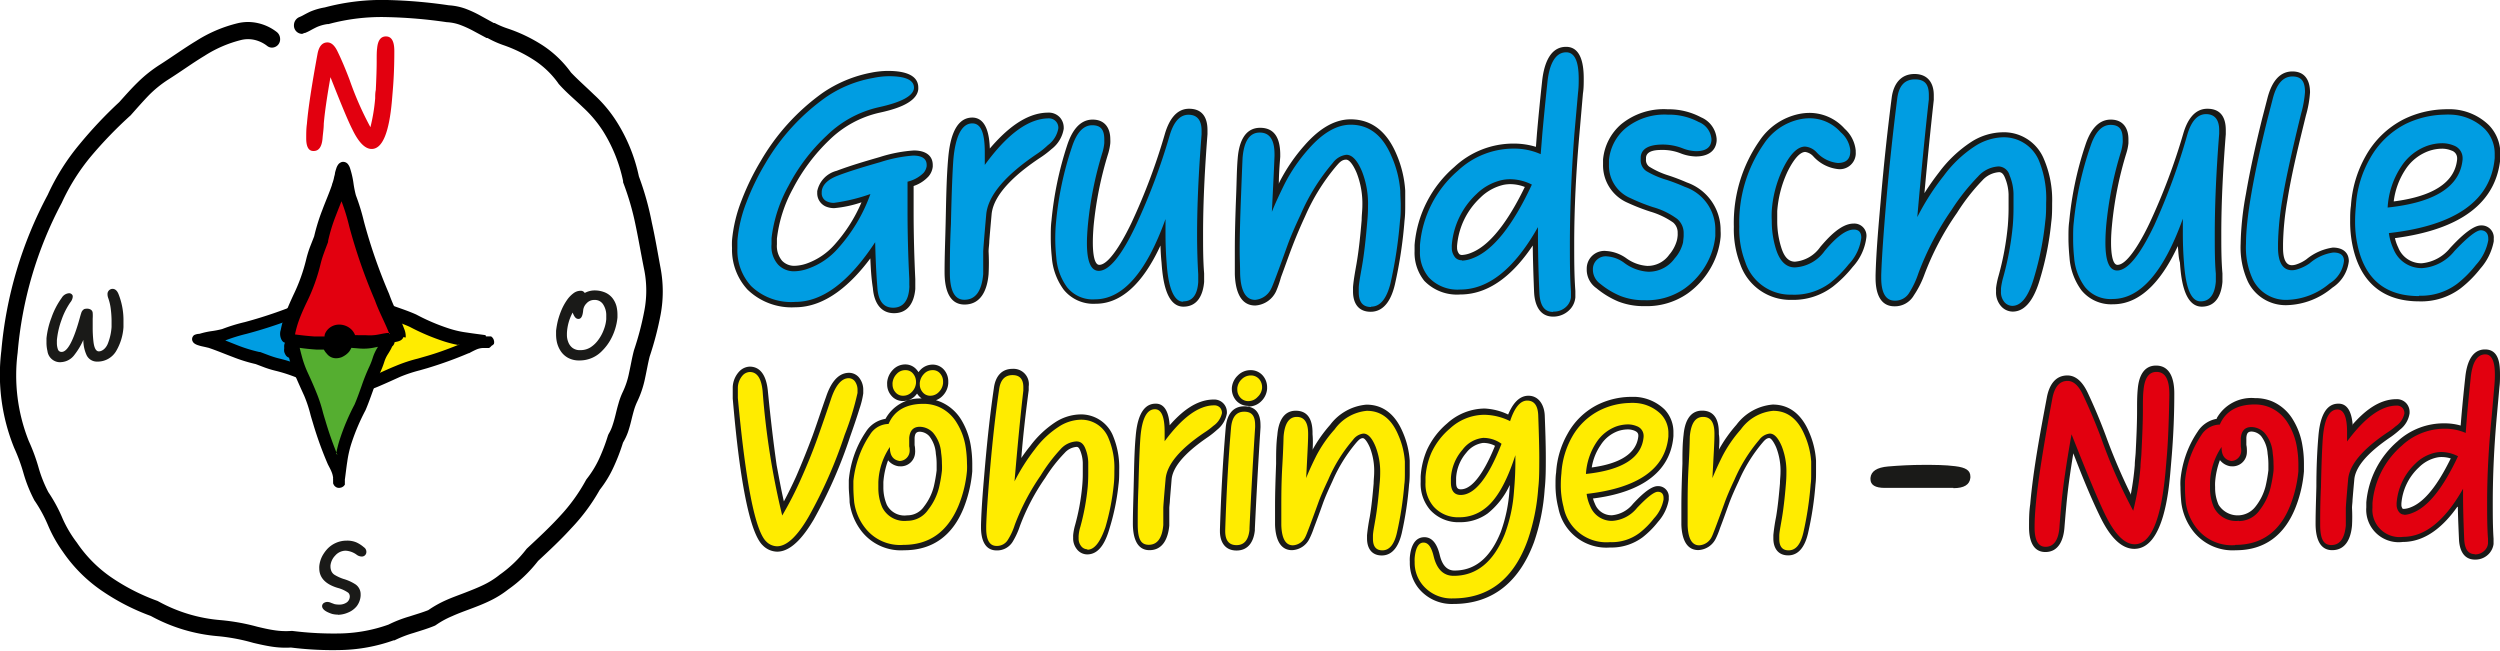 <svg xmlns="http://www.w3.org/2000/svg" viewBox="0 0 283.46 73.8"><defs><style>.cls-1{fill:#ffec00;}.cls-2{fill:#009de2;}.cls-3{fill:#e2000f;}.cls-4{fill:#55ae30;}.cls-5,.cls-6{fill:#1a1a18;}.cls-6{fill-rule:evenodd;}</style></defs><g id="Ebene_2" data-name="Ebene 2"><g id="Ebene_1-2" data-name="Ebene 1"><path d="M55.05,38c-.7-.1-1.39-.18-2.08-.29a11.2,11.2,0,0,1-2.08-.47h0a22.71,22.71,0,0,1-3.7-1.58h0c-.74-.33-1.49-.59-2.23-.85s-1.42-.52-2.09-.84h0a10.24,10.24,0,0,0-1.16-.44,3.93,3.93,0,0,1-.87-.41l0,0c-.14-.09-.31-.19-.5-.29a3,3,0,0,0-.36-.18l0,0a.73.73,0,0,0-.89-.2h-.08a2,2,0,0,0-.81.16c-.62.22-1.21.5-1.77.75a15.75,15.75,0,0,1-1.67.71h0a50.11,50.11,0,0,1-7,2.45h0a19.41,19.41,0,0,0-2.57.79,10.11,10.11,0,0,1-1.17.23,8.9,8.9,0,0,0-1.4.31A1.42,1.42,0,0,0,22,38a.74.74,0,0,0-.16.2.57.57,0,0,0-.06.25.51.51,0,0,0,.06.25.65.65,0,0,0,.16.21,1.37,1.37,0,0,0,.45.23,3.86,3.86,0,0,0,.42.12l.41.09.38.09.29.1,0,0c.82.29,1.63.63,2.46.94a17.53,17.53,0,0,0,2.58.8l1,.38a11.33,11.33,0,0,0,1.17.36,17.24,17.24,0,0,1,3.52,1.26l0,0c.63.29,1.24.57,1.88.8h0a10.82,10.82,0,0,0,1.52.43h0a.7.7,0,0,0,.1.16.69.69,0,0,0,.45.27.73.73,0,0,0,.69,0l.25.08a1.52,1.52,0,0,0,.38.05,1.22,1.22,0,0,0,.42-.06,1.17,1.17,0,0,0,.42-.2l0,0a.69.69,0,0,0,.24-.35h0a13.52,13.52,0,0,0,2.09-.73c.7-.3,1.45-.64,2.24-1a16.19,16.19,0,0,1,2.23-.74h0l.87-.25a45.74,45.74,0,0,0,4.67-1.69l.05,0c.27-.15.54-.29.81-.41a2.12,2.12,0,0,1,.71-.18l.19,0,.08,0h.23l.13,0,.11,0a.62.62,0,0,0,.18-.13.65.65,0,0,0,.11-.12A.89.89,0,0,0,56,39a.69.69,0,0,0,0-.4.65.65,0,0,0-.11-.25.63.63,0,0,0-.1-.12.51.51,0,0,0-.12-.09l-.07,0,0,0-.06,0-.08,0h-.07l-.16,0h-.13"/><path class="cls-1" d="M52.1,39.05c-1.28.52-2.58,1-3.9,1.37l-.83.24a16.89,16.89,0,0,0-2.43.8c-.84.34-1.59.69-2.27,1h0a12.1,12.1,0,0,1-1.91.66L40,43.3c.08-.53.15-1.18.2-1.92,0-.24,0-.51,0-.81l0,0,0,0a2,2,0,0,0,.32-.21l.21-.17,0,0a1.38,1.38,0,0,0,.34-.46,1.47,1.47,0,0,0,.11-.56h0a1.81,1.81,0,0,0-.12-.63,2.32,2.32,0,0,0-.28-.49h0a2.09,2.09,0,0,0-.36-.37,1.82,1.82,0,0,0-.43-.26c0-.32.06-.67.08-1a5.83,5.83,0,0,0-.09-1.48c0-.2-.07-.38-.1-.55h0a5,5,0,0,0,1.21.57,9.57,9.57,0,0,1,1,.39h0a19.67,19.67,0,0,0,2.24.89c.75.27,1.44.51,2.11.81a24.94,24.94,0,0,0,3.91,1.66,13.91,13.91,0,0,0,1.66.42"/><path class="cls-2" d="M38.45,33.94c0,.1,0,.2,0,.3,0,.32.11.61.15.87v0a4.49,4.49,0,0,1,.06,1.12c0,.33-.05.69-.08,1.06a1.69,1.69,0,0,0-.95,1,1.66,1.66,0,0,0-.06.76,1.46,1.46,0,0,0,.33.75h0a1.45,1.45,0,0,0,.5.39.66.66,0,0,0,.31.06c0,.38,0,.71,0,1,0,.74-.12,1.38-.19,1.89a8,8,0,0,1-1.38-.39A17.74,17.74,0,0,1,35.39,42a18.14,18.14,0,0,0-3.81-1.37h0c-.33-.08-.66-.19-1-.31l-1.09-.41-.1,0a17,17,0,0,1-2.41-.74l-1.44-.57h0a19.53,19.53,0,0,1,2.42-.75h0a51.34,51.34,0,0,0,7.22-2.51c.62-.22,1.21-.49,1.77-.75s1-.47,1.53-.66"/><path d="M46,38.27h0a2.17,2.17,0,0,0-.18-1c-.26-.71-.58-1.4-.88-2s-.59-1.29-.82-1.94l0,0a60.27,60.27,0,0,1-2.85-8.19h0a24.4,24.4,0,0,0-.92-3,11.68,11.68,0,0,1-.27-1.36,9.79,9.79,0,0,0-.37-1.64,1.45,1.45,0,0,0-.27-.54.68.68,0,0,0-.23-.18.73.73,0,0,0-.29-.07.59.59,0,0,0-.29.07.84.84,0,0,0-.24.18,1.48,1.48,0,0,0-.27.53,4.5,4.5,0,0,0-.14.49c0,.16-.07.32-.1.48s-.07.31-.11.44a2.58,2.58,0,0,1-.12.34l0,.06c-.34,1-.74,1.89-1.1,2.86a21.87,21.87,0,0,0-.93,3L35.15,28a11.94,11.94,0,0,0-.42,1.36,20,20,0,0,1-1.47,4.1l0,0c-.34.74-.66,1.45-.93,2.19h0a10.67,10.67,0,0,0-.5,1.77h0c-.22.64.12,1.41.48,1.43l0,0a1.83,1.83,0,0,0-.08.25,1.5,1.5,0,0,0,0,.37,1.24,1.24,0,0,0,0,.43,1.63,1.63,0,0,0,.2.42l0,0a.73.73,0,0,0,.34.24h0a12.54,12.54,0,0,0,.73,2.09c.3.7.64,1.45,1,2.24a14.93,14.93,0,0,1,.73,2.23v0c.08.28.17.57.26.87a41.38,41.38,0,0,0,1.69,4.67l0,0c.14.27.29.54.4.81a2.42,2.42,0,0,1,.19.71.58.58,0,0,0,0,.19s0,0,0,.08a.22.22,0,0,0,0,.09.16.16,0,0,0,0,.07v.07s0,.07,0,.13l.05.11a.69.69,0,0,0,.12.18.63.63,0,0,0,.12.1.51.51,0,0,0,.18.09.66.66,0,0,0,.39,0,.53.53,0,0,0,.25-.11.32.32,0,0,0,.12-.1l.1-.12,0-.07,0,0,0-.06a.31.31,0,0,0,0-.08s0,0,0-.07a.88.88,0,0,0,0-.16.57.57,0,0,0,0-.13c.1-.7.17-1.39.28-2.08a12.09,12.09,0,0,1,.48-2.08v0a23.71,23.71,0,0,1,1.58-3.71l0,0c.32-.74.58-1.49.85-2.23a19.34,19.34,0,0,1,.83-2.09h0a10.45,10.45,0,0,0,.45-1.16,3.61,3.61,0,0,1,.41-.88l0,0c.09-.14.2-.32.3-.5s.12-.23.18-.37h0a.75.75,0,0,0,.28-.49c.18-.06.83-.08,1-.58"/><path class="cls-3" d="M44.2,37.76c-.12,0-.24,0-.35,0-.37.05-.72.13-1,.18h0a5,5,0,0,1-1.3.07L40.26,38a1.8,1.8,0,0,0-.47-.69,2,2,0,0,0-1.59-.49,1.8,1.8,0,0,0-.88.39h0a1.68,1.68,0,0,0-.44.57.8.8,0,0,0-.08.37l-1.15,0c-.86-.06-1.61-.15-2.2-.23a10.9,10.9,0,0,1,.45-1.61c.24-.66.53-1.31.86-2a21,21,0,0,0,1.6-4.43v0a11.39,11.39,0,0,1,.37-1.19c.14-.4.31-.82.47-1.26l0-.11a18.85,18.85,0,0,1,.86-2.82c.21-.55.43-1.1.66-1.68v0a21.59,21.59,0,0,1,.87,2.82h0a61.41,61.41,0,0,0,2.92,8.41c.26.73.58,1.42.88,2.07s.55,1.19.77,1.78"/><path class="cls-4" d="M38.26,51.58a39.21,39.21,0,0,1-1.37-3.9c-.09-.28-.17-.56-.25-.83a16.89,16.89,0,0,0-.8-2.43c-.34-.84-.68-1.59-1-2.28h0a11.47,11.47,0,0,1-.66-1.91c-.07-.24-.13-.52-.2-.79.53.08,1.19.15,1.93.2l.81,0,0,0v0a3,3,0,0,0,.21.32l.18.21,0,0a1.3,1.3,0,0,0,1,.45h0a1.81,1.81,0,0,0,.63-.12,2.75,2.75,0,0,0,.48-.28h0a2.38,2.38,0,0,0,.37-.35,2.55,2.55,0,0,0,.25-.43l1,.08a5.83,5.83,0,0,0,1.48-.09l.54-.11h0a5,5,0,0,0-.58,1.2,8,8,0,0,1-.38,1h0a21.82,21.82,0,0,0-.9,2.24c-.27.75-.51,1.44-.8,2.11a24.94,24.94,0,0,0-1.66,3.91,11.87,11.87,0,0,0-.42,1.66"/><path d="M34.58,3.74c.58-.24.56-.29,1.34-.67a4.59,4.59,0,0,1,1.21-.34l.12,0a22.93,22.93,0,0,1,6.63-.79,54.6,54.6,0,0,1,6.81.58h.06a5.25,5.25,0,0,1,1.47.32,11.92,11.92,0,0,1,1.48.68l1.47.79.11,0A11.24,11.24,0,0,0,57,5.09a16,16,0,0,1,3.52,1.7h0a10.17,10.17,0,0,1,2.77,2.64.44.44,0,0,0,.08.11c.89,1,1.79,1.72,2.73,2.63a13.9,13.9,0,0,1,2.27,2.69l0,0a17.33,17.33,0,0,1,2.28,5.67.74.74,0,0,0,0,.14,30.53,30.53,0,0,1,1.42,4.89c.36,1.71.63,3.34,1,5.16v0a12.11,12.11,0,0,1,0,4.45,33.23,33.23,0,0,1-1.19,4.55.43.43,0,0,1,0,0c-.23.88-.37,1.74-.55,2.54a9.08,9.08,0,0,1-.72,2.19v0a7.94,7.94,0,0,0-.49,1.33c-.13.43-.23.86-.33,1.26s-.2.78-.32,1.13a4.6,4.6,0,0,1-.44,1,1.47,1.47,0,0,0-.1.22,21.24,21.24,0,0,1-1,2.63,11.42,11.42,0,0,1-1.4,2.28,1.3,1.3,0,0,0-.1.15,19.79,19.79,0,0,1-2.95,4.08c-1.15,1.26-2.4,2.42-3.69,3.62l-.09.09a13.83,13.83,0,0,1-3.08,2.95l-.07.06a9.34,9.34,0,0,1-1.77,1.09c-.64.31-1.31.57-2,.84s-1.44.53-2.16.85a12.44,12.44,0,0,0-2.06,1.15c-.68.27-1.38.47-2.15.72a14.17,14.17,0,0,0-2.36.92,17.31,17.31,0,0,1-5.3,1,37.39,37.39,0,0,1-5.58-.28H33a8.51,8.51,0,0,1-1.88-.08c-.64-.09-1.28-.24-1.95-.4A23.74,23.74,0,0,0,25,70.31a17.52,17.52,0,0,1-7-2.1l-.13-.07a23.3,23.3,0,0,1-5.15-2.61,14.86,14.86,0,0,1-4-4l0,0A13.7,13.7,0,0,1,7.1,58.8a17.43,17.43,0,0,0-1.62-3A14.72,14.72,0,0,1,4.4,53.11,21.24,21.24,0,0,0,3.26,50,20.13,20.13,0,0,1,2,40v0A43.93,43.93,0,0,1,7,23l0,0a23.54,23.54,0,0,1,3.33-5.29,47.59,47.59,0,0,1,4.4-4.56l.07-.06c.71-.8,1.35-1.53,2-2.21h0A12.86,12.86,0,0,1,19.11,9h0c1.45-.92,2.78-1.89,4.08-2.67a13.87,13.87,0,0,1,4.17-1.8h0a3.31,3.31,0,0,1,1.53,0h0a3.69,3.69,0,0,1,1.42.69.87.87,0,0,0,.53.18.94.94,0,0,0,.92-1,1,1,0,0,0-.38-.77,5.41,5.41,0,0,0-2.1-1,5.06,5.06,0,0,0-2.32,0,15.6,15.6,0,0,0-4.7,2c-1.38.83-2.73,1.81-4.11,2.69h0a15.31,15.31,0,0,0-2.52,2c-.74.72-1.42,1.49-2.11,2.26A48.72,48.72,0,0,0,9,16.38a25.36,25.36,0,0,0-3.59,5.71A46,46,0,0,0,.15,39.79a22.07,22.07,0,0,0,1.46,11s0,0,0,0a20,20,0,0,1,1.05,2.85,16.14,16.14,0,0,0,1.26,3.13l.06.08a15.93,15.93,0,0,1,1.46,2.7,15.61,15.61,0,0,0,1.68,3,16.89,16.89,0,0,0,4.51,4.49,25,25,0,0,0,5.47,2.8,19.19,19.19,0,0,0,7.7,2.3h0a21.91,21.91,0,0,1,3.92.75c.68.16,1.38.32,2.11.43a10.3,10.3,0,0,0,2.16.1,38.07,38.07,0,0,0,5.77.28,19,19,0,0,0,5.88-1.1l.1,0a13.22,13.22,0,0,1,2.14-.83c.75-.24,1.58-.48,2.38-.81a.81.81,0,0,0,.18-.1,9.87,9.87,0,0,1,1.83-1c.66-.3,1.35-.55,2.07-.82s1.45-.55,2.17-.9a11,11,0,0,0,2.09-1.29,15.74,15.74,0,0,0,3.41-3.25c1.26-1.17,2.56-2.38,3.75-3.69A21.65,21.65,0,0,0,68,55.54a12.63,12.63,0,0,0,1.58-2.6,22.32,22.32,0,0,0,1.06-2.76A6.64,6.64,0,0,0,71.2,49c.15-.44.27-.88.37-1.29s.2-.81.31-1.19a6.51,6.51,0,0,1,.38-1,11.37,11.37,0,0,0,.88-2.64c.19-.87.33-1.7.52-2.45a36.2,36.2,0,0,0,1.25-4.79,14.31,14.31,0,0,0,0-5.18c-.33-1.77-.61-3.47-1-5.21A32.67,32.67,0,0,0,72.44,20a18.92,18.92,0,0,0-2.53-6.22,15.08,15.08,0,0,0-2.56-3.05c-.94-.91-1.85-1.71-2.61-2.51a12.19,12.19,0,0,0-3.23-3.09,17.55,17.55,0,0,0-3.93-1.89h0a9.79,9.79,0,0,1-1.49-.63l-.1,0L54.52,1.8A12.61,12.61,0,0,0,52.81,1,6.86,6.86,0,0,0,50.89.6a56.26,56.26,0,0,0-7-.6,25.14,25.14,0,0,0-7.06.84,7.37,7.37,0,0,0-1.68.49c-.86.42-.77.43-1.24.62a1,1,0,0,0-.58.89.94.94,0,0,0,.91,1c.11,0,.35-.18.33-.07Z"/><path class="cls-3" d="M35.53,17.12c-.54,0-.81-.48-.81-1.43v0c0-.54,0-1.09.08-1.65Q35,11.55,36,6.12c.16-.87.54-1.31,1.13-1.31.43,0,.81.34,1.13,1,.49,1,.94,2.09,1.37,3.22A36.41,36.41,0,0,0,42,14.42a20.41,20.41,0,0,0,.54-3.28c0-.3,0-.62.07-.94.07-1.45.1-2.51.1-3.18s0-1.18.05-1.54q.12-1.35,1-1.35c.64,0,.95.55.95,1.66v.08c0,1.92-.09,3.41-.18,4.45l-.09,1.08q-.48,5.49-2.3,5.49-1.12,0-2.19-2.22c-.51-1-1.33-3-2.48-5.92q-.6,3.39-.76,5.28c0,.57-.1,1.13-.14,1.68q-.13,1.41-1,1.41"/><path class="cls-5" d="M65.69,40.87a2.6,2.6,0,0,1-1.23-.27,2.34,2.34,0,0,1-.85-.74,3.09,3.09,0,0,1-.47-1.08,4.14,4.14,0,0,1-.09-.87c0-.13,0-.26,0-.4a9.51,9.51,0,0,1,.21-1.18,9.26,9.26,0,0,1,.42-1.22,6.25,6.25,0,0,1,.6-1.08,3.18,3.18,0,0,1,.73-.77,1.33,1.33,0,0,1,.83-.29.51.51,0,0,1,.46.25,2.3,2.3,0,0,1,1.11-.29,3,3,0,0,1,1,.16,2.16,2.16,0,0,1,1,.67,2.57,2.57,0,0,1,.51,1.05,4.09,4.09,0,0,1,.09.85c0,.11,0,.23,0,.34a6.44,6.44,0,0,1-.83,2.6,5.56,5.56,0,0,1-.88,1.15,3.51,3.51,0,0,1-2.57,1.12m.1-1.17a2.12,2.12,0,0,0,1.13-.32,3.3,3.3,0,0,0,.89-.86,4.47,4.47,0,0,0,.61-1.14,4.18,4.18,0,0,0,.28-1.19c0-.13,0-.25,0-.37a2.24,2.24,0,0,0-.35-1.3,1.1,1.1,0,0,0-1-.51,1.14,1.14,0,0,0-.88.38,1.29,1.29,0,0,0-.39.83c-.06.63-.23.94-.53.94s-.48-.24-.66-.72a5.38,5.38,0,0,0-.65,2.36V38a2.16,2.16,0,0,0,.15.78,1.48,1.48,0,0,0,.49.67A1.37,1.37,0,0,0,65.79,39.7Z"/><path class="cls-5" d="M38.35,69.69a2.78,2.78,0,0,1-.69-.08,4.2,4.2,0,0,1-.55-.22c-.4-.2-.59-.43-.59-.68v0a.45.45,0,0,1,.27-.38.69.69,0,0,1,.32-.08,1,1,0,0,1,.42.1l.41.15a2.31,2.31,0,0,0,.49.05,1.44,1.44,0,0,0,.92-.27.85.85,0,0,0,.31-.61v-.06a.58.58,0,0,0-.17-.4,3.76,3.76,0,0,0-1.23-.56c-1.37-.42-2.06-1.16-2.06-2.21a1.8,1.8,0,0,1,0-.22,3.1,3.1,0,0,1,.46-1.38,4.19,4.19,0,0,1,.4-.54,3,3,0,0,1,2.24-1,2.66,2.66,0,0,1,1.09.19,3.55,3.55,0,0,1,.87.56.62.62,0,0,1,.28.48v.05a.51.51,0,0,1-.56.52,1,1,0,0,1-.55-.21,2.33,2.33,0,0,0-1.24-.45A1.59,1.59,0,0,0,38,63a1.91,1.91,0,0,0-.53,1.12v.12a1.36,1.36,0,0,0,.1.51.93.93,0,0,0,.37.43,4.83,4.83,0,0,0,1,.46,5.11,5.11,0,0,1,1.37.62,1.35,1.35,0,0,1,.58,1.13s0,.1,0,.16a2.2,2.2,0,0,1-.44,1.18,2.45,2.45,0,0,1-1,.73,3,3,0,0,1-1.19.25"/><path class="cls-5" d="M6.89,41.07A1.45,1.45,0,0,1,5.38,39.8a4,4,0,0,1-.11-.94c0-.16,0-.33,0-.5A9.19,9.19,0,0,1,5.84,36,8.65,8.65,0,0,1,7,33.77a1.05,1.05,0,0,1,.8-.52.43.43,0,0,1,.44.27.65.65,0,0,1,0,.2v0a1.2,1.2,0,0,1-.27.57,8.29,8.29,0,0,0-1,2,9.24,9.24,0,0,0-.52,2.28c0,.12,0,.23,0,.34a2.11,2.11,0,0,0,.11.68.42.42,0,0,0,.43.31q1,0,2.07-3.9c.06-.22.11-.39.15-.5a.73.73,0,0,1,.35-.46A1.2,1.2,0,0,1,9.94,35a.72.72,0,0,1,.28.07.47.47,0,0,1,.29.41,4.78,4.78,0,0,1,0,.64c0,.12,0,.25,0,.4s0,.4,0,.59a13.47,13.47,0,0,0,.08,1.57c.08.77.29,1.16.62,1.16s.76-.28,1-.84a6.19,6.19,0,0,0,.44-1.93c0-.24,0-.49,0-.74a11.62,11.62,0,0,0-.08-1.21,5.73,5.73,0,0,0-.3-1.33,1.25,1.25,0,0,1-.08-.44v-.06a.59.59,0,0,1,.56-.54q.45,0,.69.6A8,8,0,0,1,14,36.16c0,.3,0,.62,0,.94a6.09,6.09,0,0,1-.81,2.67A2.44,2.44,0,0,1,11,41a1.29,1.29,0,0,1-1.22-.82,4.12,4.12,0,0,1-.33-1.64,7.89,7.89,0,0,1-1,1.68,2,2,0,0,1-1.51.84"/><path class="cls-6" d="M271.41,22.84c2.93-.38,6.88-1.41,7.19-4.79v-.12a.9.9,0,0,0-.64-.86,2.76,2.76,0,0,0-1.1-.21,4.68,4.68,0,0,0-1.44.25,5.28,5.28,0,0,0-2.7,2.14,8.38,8.38,0,0,0-1.31,3.59M172.89,21.2a4.55,4.55,0,0,0-1.63-.32,4.09,4.09,0,0,0-.8.08,5.51,5.51,0,0,0-2.63,1.47,8.37,8.37,0,0,0-2.62,5.43,1.15,1.15,0,0,0,0,.19,1.11,1.11,0,0,0,.25.76.48.48,0,0,0,.33.1,3.11,3.11,0,0,0,1-.24C169.44,27.66,171.62,23.81,172.89,21.2ZM271.55,27a4.75,4.75,0,0,0,.37,1.06,2.81,2.81,0,0,0,2.68,1.79,4.69,4.69,0,0,0,3.21-1.74c.69-.74,2.39-2.55,3.49-2.55a1.38,1.38,0,0,1,1.45,1.53,2.46,2.46,0,0,1,0,.28,6.48,6.48,0,0,1-1.53,3.1A12.78,12.78,0,0,1,279,32.69a7.43,7.43,0,0,1-4.69,1.48c-3.9,0-6.42-1.92-7.42-5.69a13.13,13.13,0,0,1-.42-3.42c0-.57,0-1.15.09-1.73a13.09,13.09,0,0,1,1.66-5.62,10.28,10.28,0,0,1,4.31-4.18,11.11,11.11,0,0,1,4.65-1.14,9.08,9.08,0,0,1,.91,0,6.43,6.43,0,0,1,4.11,1.8,4.62,4.62,0,0,1,1.3,3.27c0,.17,0,.34,0,.51C282.9,24.23,276.92,26.29,271.55,27ZM259.33,34.6a4.76,4.76,0,0,1-4.46-2.68,9.36,9.36,0,0,1-.82-4.25,34.38,34.38,0,0,1,.61-5.72c.48-2.81,1.12-5.61,1.8-8.38l.64-2.47c.37-1.41,1.13-3,2.82-3,1.45,0,2,1.05,2,2.38a12.14,12.14,0,0,1-.46,2.59c-.77,3.15-1.6,6.45-2.11,9.65a32,32,0,0,0-.49,4.89v.46c0,.64.06,2,1,2a1.61,1.61,0,0,0,.48-.08,4.15,4.15,0,0,0,1.17-.59,6.08,6.08,0,0,1,3-1.33c1,0,1.81.46,1.81,1.55a4.13,4.13,0,0,1-1.87,3A8.33,8.33,0,0,1,259.33,34.6Zm-12.4-6.7c-1.5,3.22-3.84,6.6-7.34,6.6A4.35,4.35,0,0,1,236,32.91a7.08,7.08,0,0,1-1.35-3.68c-.07-.75-.12-1.49-.12-2.24s0-1.28.09-1.91a38.39,38.39,0,0,1,1.82-8.61c.44-1.35,1.26-2.91,2.89-2.91,1.36,0,2,.94,2,2.22,0,.15,0,.3,0,.47a5.65,5.65,0,0,1-.22,1.07,40.94,40.94,0,0,0-1.65,8.27c-.06.63-.1,1.26-.1,1.89,0,.41,0,2.55.73,2.55,1.33,0,3.19-3.78,3.64-4.74a70.89,70.89,0,0,0,3.83-10.18c.39-1.31,1.15-2.78,2.72-2.78s2.09,1.06,2.09,2.42c0,.16,0,.31,0,.46-.3,3.76-.51,7.55-.51,11.32,0,1.49,0,3,.13,4.48h0v.33c0,.21,0,.41,0,.62-.12,1.42-.7,2.81-2.34,2.81-2.09,0-2.38-3.49-2.48-5C247,29.19,247,28.55,246.93,27.9Zm-28.73-6c.51-.81,1.06-1.59,1.65-2.35a14.31,14.31,0,0,1,3.63-3.44A6.78,6.78,0,0,1,227,15a4.9,4.9,0,0,1,4.68,2.88,11.81,11.81,0,0,1,1,5.16c0,.71,0,1.43-.1,2.15a33.18,33.18,0,0,1-1.24,6.32c-.41,1.45-1.28,3.82-3.13,3.82a1.78,1.78,0,0,1-1.4-.71,2.36,2.36,0,0,1-.49-1.56c0-.13,0-.26,0-.39a8.6,8.6,0,0,1,.27-1.34,32.45,32.45,0,0,0,1.07-5.79c.05-.64.08-1.29.08-1.94s0-1,0-1.57a5.29,5.29,0,0,0-.41-1.88c-.12-.3-.31-.63-.67-.63a2.83,2.83,0,0,0-1.89.93,22.87,22.87,0,0,0-2.88,3.69,31.64,31.64,0,0,0-3.74,7.12A10.62,10.62,0,0,1,217,33.49a2.47,2.47,0,0,1-2.2,1.24c-1.77,0-2.14-1.77-2.14-3.2v-.34c.08-2.9.36-5.86.61-8.75q.49-5.7,1.22-11.38c.2-1.51,1-2.67,2.59-2.67,1.48,0,2.18,1,2.18,2.39,0,.14,0,.28,0,.42v.13C218.87,14.85,218.52,18.37,218.2,21.9Zm-9.83-2.73a4.43,4.43,0,0,1-2.76-1.43,1.55,1.55,0,0,0-.92-.51c-.87,0-1.74,1.67-2.05,2.31a12.71,12.71,0,0,0-1.13,4.4c0,.36,0,.73,0,1.09a10,10,0,0,0,.48,3.11c.24.73.65,1.53,1.53,1.53A3.91,3.91,0,0,0,206.39,28c.85-1,2.32-2.65,3.77-2.65a1.38,1.38,0,0,1,1.46,1.53,6,6,0,0,1-1.55,3.38,13.5,13.5,0,0,1-2.24,2.23A7.41,7.41,0,0,1,203.14,34a6,6,0,0,1-5.84-4.09,10.94,10.94,0,0,1-.71-4.21,16.28,16.28,0,0,1,2.93-9.77,7.14,7.14,0,0,1,4.43-3,6.22,6.22,0,0,1,1.21-.13,5.35,5.35,0,0,1,4,1.8,3.82,3.82,0,0,1,1.25,2.47v.17A1.81,1.81,0,0,1,208.37,19.17ZM190.22,26.7h0a2.72,2.72,0,0,0,0-.28,1.49,1.49,0,0,0-.51-1.19A8.87,8.87,0,0,0,187.14,24,22.79,22.79,0,0,1,184.57,23a4.62,4.62,0,0,1-2.81-4.35c0-.19,0-.37,0-.56a6,6,0,0,1,2.05-4,7.62,7.62,0,0,1,5.27-1.7,7.8,7.8,0,0,1,3.79.91,2.9,2.9,0,0,1,1.77,2.45v.22c-.11,1.3-1.17,1.77-2.35,1.77a5,5,0,0,1-1.75-.36,5.57,5.57,0,0,0-2-.38c-.6,0-1.83,0-1.91.86,0,.06,0,.13,0,.19a.93.93,0,0,0,.36.84,9.28,9.28,0,0,0,2.18,1c.71.23,1.41.5,2.1.8a5.72,5.72,0,0,1,3.82,5.49,5.32,5.32,0,0,1,0,.69,8.53,8.53,0,0,1-.8,2.89,9.14,9.14,0,0,1-2.93,3.51,8.08,8.08,0,0,1-4.86,1.44,7.86,7.86,0,0,1-3-.52A9.81,9.81,0,0,1,181,32.67a2.57,2.57,0,0,1-1.09-2v-.21a2,2,0,0,1,2.23-2,4.39,4.39,0,0,1,2.27.83,4.56,4.56,0,0,0,2.37.86,3,3,0,0,0,2.49-1.28,4.18,4.18,0,0,0,.83-1.5C190.17,27.16,190.2,26.92,190.22,26.7Zm-16.43,1.14c-1.93,2.87-4.63,5.55-8.22,5.55a5.14,5.14,0,0,1-4.08-1.55,5.08,5.08,0,0,1-1.1-3.36c0-.23,0-.47,0-.7a13.1,13.1,0,0,1,4.51-8.85,9.79,9.79,0,0,1,6.73-2.65,8.59,8.59,0,0,1,2.52.37l.12-1.56c.17-1.93.36-3.85.57-5.78.16-1.6.7-4,2.73-4,1.81,0,2,2.26,2,3.6,0,.56,0,1.13-.09,1.69l-.4,4.61c-.37,4.14-.59,8.31-.59,12.47,0,1.77,0,3.54.13,5.3v.24c0,.16,0,.32,0,.5a2.29,2.29,0,0,1-.51,1.25,2.6,2.6,0,0,1-2,.93c-1.6,0-2.11-1.43-2.17-2.8C173.87,31.37,173.81,29.61,173.79,27.84Zm-28.81-7,.12-.25a19.88,19.88,0,0,1,2.84-4.14c1.33-1.51,3.09-2.92,5.2-2.92,2.6,0,4.22,1.65,5.19,3.94a12.38,12.38,0,0,1,1,4.15c0,.53,0,1.06,0,1.59s0,1.21-.08,1.81a50.26,50.26,0,0,1-1.09,7.23c-.33,1.41-1.06,3.1-2.75,3.1-1.42,0-2-1-2-2.31,0-.16,0-.32,0-.48.07-.87.25-1.81.4-2.67.28-1.63.44-3.3.58-4.94,0-.54.08-1.09.08-1.63a9.53,9.53,0,0,0-.64-3.7c-.16-.39-.68-1.52-1.21-1.52s-.85.45-1.09.71a23.24,23.24,0,0,0-3.55,5.71c-.51,1.1-1,2.25-1.44,3.39s-.86,2.36-1.3,3.53A11.36,11.36,0,0,1,144.7,33a2.79,2.79,0,0,1-2.38,1.64c-1.88,0-2.26-2.07-2.31-3.55,0-.89,0-1.79,0-2.68,0-2.1.07-4.21.15-6.31.06-1.36.06-2.84.18-4.2.13-1.54.67-3.41,2.54-3.41s2.28,1.55,2.28,3.07v.22C145.08,18.78,145,19.83,145,20.87Zm-13.4,7c-1.49,3.22-3.84,6.6-7.34,6.6a4.33,4.33,0,0,1-3.63-1.59,7.08,7.08,0,0,1-1.35-3.68,21,21,0,0,1-.12-2.24c0-.64,0-1.28.08-1.91A39,39,0,0,1,121,16.47c.44-1.35,1.27-2.91,2.89-2.91,1.36,0,2,.94,2,2.22a3.86,3.86,0,0,1,0,.47,6.53,6.53,0,0,1-.21,1.07A41,41,0,0,0,124,25.59c-.05.63-.09,1.26-.09,1.89,0,.41,0,2.55.73,2.55,1.32,0,3.18-3.78,3.64-4.74a69.67,69.67,0,0,0,3.82-10.18c.4-1.31,1.16-2.78,2.72-2.78s2.09,1.06,2.09,2.42c0,.16,0,.31,0,.46-.29,3.76-.5,7.55-.5,11.32,0,1.49,0,3,.12,4.48h0v.33c0,.21,0,.41,0,.62-.12,1.42-.71,2.81-2.35,2.81-2.09,0-2.37-3.49-2.48-5C131.64,29.19,131.6,28.55,131.58,27.9ZM112.23,16.84c1.71-2,4-4.07,6.62-4.07a1.7,1.7,0,0,1,1.34.56,1.74,1.74,0,0,1,.42,1.13v.14a3.63,3.63,0,0,1-1.39,2.31,11,11,0,0,1-1.32,1c-2,1.33-5.25,3.81-5.47,6.42-.09,1-.18,2-.26,3,0,.37-.08.81-.08,1.18a24.36,24.36,0,0,1,0,2.57c-.14,1.66-.78,3.45-2.73,3.45s-2.26-2.17-2.26-3.67v-.07c0-1.82.08-3.65.12-5.47.06-2.42.08-5,.29-7.38.14-1.61.58-4.61,2.74-4.61C111.9,13.35,112.19,15.45,112.23,16.84ZM98.68,29.3c-2.08,2.79-5,5.54-8.51,5.54a7.18,7.18,0,0,1-5.41-2A6.67,6.67,0,0,1,83,28.13a8.83,8.83,0,0,1,0-.89,16.31,16.31,0,0,1,1.06-4.46,28.27,28.27,0,0,1,2.2-4.53,24.71,24.71,0,0,1,7-7.71,14.57,14.57,0,0,1,5.51-2.3,10,10,0,0,1,1.89-.2c1.26,0,3.46.18,3.46,1.9v.16c-.15,1.71-3.12,2.4-4.45,2.69a11.84,11.84,0,0,0-5.62,3.07A21.1,21.1,0,0,0,89.9,21.4a15.44,15.44,0,0,0-1.81,5.67c0,.21,0,.42,0,.64a2.62,2.62,0,0,0,.58,1.85,1.91,1.91,0,0,0,1.4.58,4.58,4.58,0,0,0,1.42-.27,7.61,7.61,0,0,0,3.11-2.1,17.49,17.49,0,0,0,3.08-4.83,13.39,13.39,0,0,1-3.08.66,2.43,2.43,0,0,1-1-.2h0a1.64,1.64,0,0,1-.94-1.53v-.19a3,3,0,0,1,2.19-2.31c1.59-.6,3.26-1.09,4.89-1.56a16.24,16.24,0,0,1,3.88-.75c1.09,0,2.14.41,2.14,1.66v.18a2.06,2.06,0,0,1-.46,1.08,4,4,0,0,1-1.71,1.11q0,1.44,0,2.88c0,2.57.07,5.14.19,7.68,0,.25,0,.49,0,.74s0,.26,0,.38c-.13,1.46-.78,2.74-2.41,2.74s-2.29-1.37-2.4-2.85C98.79,31.54,98.73,30.42,98.68,29.3Z"/><path class="cls-2" d="M274.27,33.57q-5.46,0-6.84-5.25a12.49,12.49,0,0,1-.4-3.26,16.64,16.64,0,0,1,.09-1.68A12.22,12.22,0,0,1,268.7,18a9.63,9.63,0,0,1,4.05-3.94A10.53,10.53,0,0,1,277.14,13a7.89,7.89,0,0,1,.84,0,5.82,5.82,0,0,1,3.74,1.61,4,4,0,0,1,1.14,2.86c0,.15,0,.3,0,.45q-.63,7.23-12,8.51a6.42,6.42,0,0,0,.54,1.85,3.42,3.42,0,0,0,3.23,2.12,5.13,5.13,0,0,0,3.65-1.92c1.49-1.58,2.5-2.37,3-2.37s.85.32.85.93a1.49,1.49,0,0,1,0,.21,5.61,5.61,0,0,1-1.4,2.79,12.33,12.33,0,0,1-2.13,2.14,6.84,6.84,0,0,1-4.32,1.35m-3.55-10c5.38-.57,8.22-2.39,8.49-5.47v-.14a1.51,1.51,0,0,0-1-1.42,3.41,3.41,0,0,0-1.34-.26,5.32,5.32,0,0,0-1.63.28,5.88,5.88,0,0,0-3,2.38A9.34,9.34,0,0,0,270.72,23.54ZM259.33,34a4.16,4.16,0,0,1-3.92-2.37,8.58,8.58,0,0,1-.75-4q0-4.26,2.39-13.94l.64-2.48c.43-1.7,1.18-2.54,2.23-2.54s1.43.59,1.43,1.77a12.35,12.35,0,0,1-.44,2.44c-1.08,4.4-1.78,7.63-2.12,9.7a34,34,0,0,0-.5,5v.47c0,1.73.56,2.59,1.58,2.59a2,2,0,0,0,.66-.12,4.78,4.78,0,0,0,1.34-.66,5.21,5.21,0,0,1,2.69-1.23c.81,0,1.21.32,1.21.95a3.45,3.45,0,0,1-1.65,2.57A7.74,7.74,0,0,1,259.33,34Zm-9.82.17c-1.06,0-1.68-1.46-1.88-4.38-.09-1.09-.13-2.21-.13-3.37q0-.8,0-1.62-3.27,9.09-7.95,9.1a3.72,3.72,0,0,1-3.15-1.36,6.45,6.45,0,0,1-1.23-3.37,19.89,19.89,0,0,1-.11-2.18c0-.62,0-1.24.08-1.86A37.65,37.65,0,0,1,237,16.66c.54-1.67,1.31-2.5,2.31-2.5s1.37.54,1.37,1.62a2.75,2.75,0,0,1,0,.4,5.51,5.51,0,0,1-.19,1,41.68,41.68,0,0,0-1.68,8.39c-.06.71-.09,1.36-.09,1.94,0,2.11.44,3.16,1.33,3.16q1.75,0,4.19-5.09A72.43,72.43,0,0,0,248,15.29c.45-1.56,1.17-2.35,2.13-2.35s1.49.61,1.49,1.81c0,.13,0,.27,0,.41-.34,4.31-.5,8.1-.5,11.37,0,1.64,0,3.14.12,4.51v.31c0,.21,0,.4,0,.57C251.12,33.42,250.53,34.17,249.51,34.17Zm-21.35.51a1.2,1.2,0,0,1-.94-.49,1.76,1.76,0,0,1-.34-1.17c0-.11,0-.22,0-.33a8,8,0,0,1,.25-1.24,33.47,33.47,0,0,0,1.09-5.9c.05-.62.08-1.29.08-2,0-.34,0-.88,0-1.59a5.81,5.81,0,0,0-.45-2.09,1.34,1.34,0,0,0-1.23-1A3.34,3.34,0,0,0,224.29,20a24.42,24.42,0,0,0-3,3.78A32.83,32.83,0,0,0,217.51,31a9.78,9.78,0,0,1-1,2.14,1.85,1.85,0,0,1-1.68.95c-1,0-1.53-.86-1.53-2.59V31.2q.08-2.68.6-8.71.5-5.68,1.22-11.36c.19-1.42.85-2.13,2-2.13s1.58.59,1.58,1.78c0,.11,0,.24,0,.37l0,.12q-.63,5.58-1.31,13.35a27.45,27.45,0,0,1,3-4.69,13.58,13.58,0,0,1,3.47-3.31A6.21,6.21,0,0,1,227,15.57a4.31,4.31,0,0,1,4.14,2.54A11.29,11.29,0,0,1,232,23c0,.66,0,1.36-.1,2.1a33.73,33.73,0,0,1-1.22,6.2C230.05,33.55,229.21,34.68,228.16,34.68Zm-25-1.27a5.38,5.38,0,0,1-5.28-3.72,10.24,10.24,0,0,1-.67-4A15.57,15.57,0,0,1,200,16.3a6.53,6.53,0,0,1,4.06-2.77,5.42,5.42,0,0,1,1.09-.12A4.71,4.71,0,0,1,208.71,15a3.11,3.11,0,0,1,1.08,2v.17c0,.87-.47,1.31-1.42,1.31A3.79,3.79,0,0,1,206,17.3a2,2,0,0,0-1.33-.68c-.88,0-1.75.89-2.59,2.66a13.07,13.07,0,0,0-1.19,4.61,11.11,11.11,0,0,0,0,1.14,10.64,10.64,0,0,0,.5,3.29c.43,1.3,1.13,2,2.11,2a4.41,4.41,0,0,0,3.38-1.86c1.34-1.61,2.44-2.43,3.31-2.43.57,0,.85.31.85.93a5.26,5.26,0,0,1-1.42,3,13,13,0,0,1-2.13,2.13A6.78,6.78,0,0,1,203.14,33.41ZM189.1,13a7.16,7.16,0,0,1,3.5.83,2.28,2.28,0,0,1,1.45,1.92v.17c-.07.81-.65,1.22-1.75,1.22a4.5,4.5,0,0,1-1.53-.33,6.25,6.25,0,0,0-2.23-.42c-1.59,0-2.42.47-2.51,1.4,0,.1,0,.18,0,.26a1.49,1.49,0,0,0,.64,1.35,10,10,0,0,0,2.32,1c.67.22,1.35.48,2.05.79a5.1,5.1,0,0,1,3.45,4.93c0,.21,0,.42,0,.64a7.93,7.93,0,0,1-.75,2.69A8.51,8.51,0,0,1,191,32.72a7.47,7.47,0,0,1-4.5,1.32,7.34,7.34,0,0,1-2.74-.47,9,9,0,0,1-2.29-1.37,2,2,0,0,1-.86-1.51v-.15a1.45,1.45,0,0,1,1.63-1.47,3.7,3.7,0,0,1,1.93.74,5,5,0,0,0,2.71,1,3.61,3.61,0,0,0,3-1.51,4.19,4.19,0,0,0,.95-1.81c.05-.44.07-.68.07-.71s0-.21,0-.31a2.1,2.1,0,0,0-.72-1.64,8.52,8.52,0,0,0-2.78-1.35,21.82,21.82,0,0,1-2.5-1,4,4,0,0,1-2.47-3.81c0-.16,0-.34,0-.51a5.39,5.39,0,0,1,1.86-3.6A7,7,0,0,1,189.1,13Zm-13,22.37c-1,0-1.5-.74-1.56-2.22-.11-2.46-.16-4.63-.16-6.48v-.92q-4,7.08-8.82,7.08A4.45,4.45,0,0,1,162,31.45a4.41,4.41,0,0,1-1-3c0-.2,0-.42,0-.65a12.47,12.47,0,0,1,4.31-8.45,9.22,9.22,0,0,1,6.33-2.5,7.37,7.37,0,0,1,3.05.63l.19-2.37q.21-2.34.57-5.76c.23-2.28,1-3.42,2.13-3.42.95,0,1.42,1,1.42,3,0,.49,0,1-.08,1.63l-.41,4.61Q178,21.81,178,27.72c0,1.83,0,3.6.12,5.33v.21c0,.14,0,.28,0,.44a1.75,1.75,0,0,1-.38.91A2,2,0,0,1,176.11,35.33Zm-10.33-5.82a3.56,3.56,0,0,0,1.21-.27q3.42-1.29,6.71-8.35a5.54,5.54,0,0,0-2.45-.61,4.7,4.7,0,0,0-.92.09A6,6,0,0,0,167.41,22a8.9,8.9,0,0,0-2.8,5.78,2.45,2.45,0,0,0,0,.27,1.69,1.69,0,0,0,.41,1.17A1,1,0,0,0,165.78,29.51Zm-10.32,5.26c-.93,0-1.39-.56-1.39-1.7,0-.14,0-.28,0-.43,0-.48.17-1.35.39-2.62s.41-2.94.58-5a16.25,16.25,0,0,0,.08-1.68,10,10,0,0,0-.68-3.94q-.79-1.89-1.77-1.89a2.24,2.24,0,0,0-1.54.92,23.07,23.07,0,0,0-3.65,5.86c-.68,1.45-1.17,2.6-1.47,3.43q-1.65,4.59-1.85,4.93A2.23,2.23,0,0,1,142.32,34c-1.07,0-1.65-1-1.71-3,0-.78-.05-1.67-.05-2.66q0-2.3.16-6.29c.1-2.66.16-4,.17-4.17.16-1.9.81-2.85,1.94-2.85s1.68.82,1.68,2.46v.2q-.06,1.59-.3,6.33c.31-.79.79-1.84,1.44-3.16a18.92,18.92,0,0,1,2.75-4q2.39-2.71,4.74-2.72,3.13,0,4.63,3.57a11.75,11.75,0,0,1,1,3.95c0,.55.05,1.07.05,1.56,0,.64,0,1.23-.08,1.76a50.2,50.2,0,0,1-1.08,7.14C157.21,33.9,156.48,34.77,155.46,34.77Zm-21.3-.6c-1,0-1.68-1.46-1.87-4.38-.09-1.09-.13-2.21-.13-3.37q0-.8,0-1.62c-2.18,6.06-4.84,9.1-8,9.1a3.72,3.72,0,0,1-3.15-1.36,6.45,6.45,0,0,1-1.23-3.37,19.91,19.91,0,0,1-.12-2.18q0-.93.09-1.86a37.11,37.11,0,0,1,1.79-8.47c.54-1.67,1.31-2.5,2.31-2.5s1.37.54,1.37,1.62c0,.13,0,.26,0,.4a5.51,5.51,0,0,1-.19,1,41,41,0,0,0-1.68,8.39c-.06.71-.1,1.36-.1,1.94,0,2.11.45,3.16,1.34,3.16,1.17,0,2.57-1.7,4.18-5.09a71.23,71.23,0,0,0,3.86-10.26c.46-1.56,1.17-2.35,2.14-2.35s1.48.61,1.48,1.81c0,.13,0,.27,0,.41q-.51,6.47-.51,11.37c0,1.64.05,3.14.13,4.51v.31c0,.21,0,.4,0,.57Q135.71,34.17,134.16,34.17ZM118.81,16.46a9.05,9.05,0,0,1-1.25,1q-5.46,3.69-5.74,6.88c-.23,2.59-.34,4-.34,4.23,0,1.48,0,2.32,0,2.51-.17,1.94-.88,2.91-2.14,2.91-1.09,0-1.64-1-1.64-3.07v-.07c0-1.21,0-3,.12-5.45.08-3.62.18-6.07.28-7.35.24-2.71,1-4.06,2.14-4.06,1,0,1.42,1.1,1.42,3.31,0,.42,0,.89,0,1.4q3.84-5.28,7.27-5.28A1.06,1.06,0,0,1,120,14.46v.08A3,3,0,0,1,118.81,16.46ZM101.27,34.89c-1.09,0-1.69-.76-1.79-2.28-.14-1.72-.21-3.44-.25-5.15q-4.45,6.78-9.06,6.77a6.53,6.53,0,0,1-5-1.79,6,6,0,0,1-1.56-4.31q0-.4,0-.84a15.55,15.55,0,0,1,1-4.29,27.6,27.6,0,0,1,2.15-4.44A24,24,0,0,1,93.68,11,13.62,13.62,0,0,1,99,8.84a9.23,9.23,0,0,1,1.78-.2c1.9,0,2.85.44,2.85,1.3V10c-.08.87-1.4,1.59-4,2.16a12.29,12.29,0,0,0-5.9,3.22,21.09,21.09,0,0,0-4.33,5.7A16,16,0,0,0,87.48,27q0,.36,0,.69A3.09,3.09,0,0,0,88.22,30a2.47,2.47,0,0,0,1.82.76,4.85,4.85,0,0,0,1.61-.31A8,8,0,0,0,95,28.18,18.55,18.55,0,0,0,98.69,22a20.47,20.47,0,0,1-4.12,1,1.75,1.75,0,0,1-.78-.15,1,1,0,0,1-.62-1v-.14c.07-.75.67-1.35,1.81-1.79s2.7-.93,4.84-1.54a16,16,0,0,1,3.71-.74c1,0,1.54.35,1.54,1.06v.13a1.52,1.52,0,0,1-.35.77,3.84,3.84,0,0,1-1.82,1c0,1.08,0,2.19,0,3.31q0,3.76.2,7.73c0,.28,0,.5,0,.69a1.62,1.62,0,0,1,0,.33C103,34.16,102.34,34.89,101.27,34.89Z"/><path class="cls-6" d="M180.51,53c2.17-.3,5-1.09,5.25-3.54v-.08c0-.29-.18-.43-.42-.54a2,2,0,0,0-.79-.15,3.58,3.58,0,0,0-1.07.18,3.93,3.93,0,0,0-2,1.61,6.15,6.15,0,0,0-1,2.52m-11-2.47a2.86,2.86,0,0,0-1.33-.31,2.9,2.9,0,0,0-1.9,1.12,4.74,4.74,0,0,0-1.15,2.86c0,.12,0,.25,0,.38,0,.41,0,.9.51.9C167.32,55.52,168.83,52.22,169.5,50.57Zm-68.78,1.65a9,9,0,0,0-.54,2.48c0,.19,0,.38,0,.57a5,5,0,0,0,.39,2,2.24,2.24,0,0,0,2.31,1.2,2.28,2.28,0,0,0,1.91-1,6.16,6.16,0,0,0,1.11-2.27,16.7,16.7,0,0,0,.32-1.83c0-.25,0-.49,0-.74a7.08,7.08,0,0,0-.09-1.13,3.57,3.57,0,0,0-.74-2,1.53,1.53,0,0,0-1.07-.51c-.46,0-.56.27-.6.69,0,.17,0,.35,0,.52s0,.21,0,.31a2.69,2.69,0,0,1,.06.57,1,1,0,0,1,0,.24A1.62,1.62,0,0,1,102,52.87h-.09A1.86,1.86,0,0,1,100.72,52.22Zm94.18-1.17a15.68,15.68,0,0,1,2-2.84,5.73,5.73,0,0,1,4.11-2.3c2.06,0,3.36,1.3,4.13,3.12a9.57,9.57,0,0,1,.79,3.24c0,.42,0,.83,0,1.24s0,.94-.06,1.41a37.73,37.73,0,0,1-.85,5.59c-.27,1.16-.87,2.5-2.25,2.5-1.17,0-1.68-.85-1.68-1.92,0-.13,0-.25,0-.38a20.67,20.67,0,0,1,.31-2.07c.21-1.25.33-2.54.44-3.8,0-.41.06-.83.06-1.24a7.27,7.27,0,0,0-.48-2.81c-.09-.22-.49-1.08-.81-1.08s-.59.34-.73.5a17.45,17.45,0,0,0-2.71,4.37c-.4.85-.8,1.72-1.12,2.6s-.65,1.82-1,2.72a9.21,9.21,0,0,1-.47,1.17,2.31,2.31,0,0,1-2,1.34c-1.54,0-1.88-1.65-1.92-2.88,0-.68,0-1.37,0-2.06,0-1.62.06-3.25.12-4.87,0-1.06,0-2.2.13-3.25.11-1.27.58-2.75,2.1-2.75s1.9,1.25,1.9,2.5v.17C195,49.86,194.93,50.45,194.9,51.05Zm-14.27,5.47a3.48,3.48,0,0,0,.23.64,2,2,0,0,0,1.95,1.3,3.44,3.44,0,0,0,2.37-1.3c.58-.61,1.88-2,2.79-2a1.2,1.2,0,0,1,1.26,1.32,1.94,1.94,0,0,1,0,.24A5.06,5.06,0,0,1,188,59.16a10.29,10.29,0,0,1-1.74,1.75,5.94,5.94,0,0,1-3.71,1.17,5.55,5.55,0,0,1-5.86-4.49,10.49,10.49,0,0,1-.32-2.67c0-.45,0-.9.07-1.35a10.08,10.08,0,0,1,1.3-4.39,8,8,0,0,1,3.38-3.28,8.73,8.73,0,0,1,3.65-.9c.24,0,.48,0,.71,0a5.15,5.15,0,0,1,3.26,1.43,3.7,3.7,0,0,1,1,2.62c0,.13,0,.27,0,.4C189.35,54.3,184.8,56,180.63,56.52Zm-9.44-1.46a8.87,8.87,0,0,1-2.48,3.19,5.3,5.3,0,0,1-3.19,1,4.31,4.31,0,0,1-3.35-1.4,4.58,4.58,0,0,1-1.07-3.16c0-.21,0-.42,0-.63a9.1,9.1,0,0,1,.71-3,8.64,8.64,0,0,1,2.28-3,6.41,6.41,0,0,1,4.26-1.7A6.92,6.92,0,0,1,171,47c.42-1,1.12-2.13,2.3-2.13s1.8,1.07,1.85,2.23c.06,1.6.12,3.21.12,4.81,0,1.19,0,2.39-.13,3.57a23.09,23.09,0,0,1-1.21,6c-1.58,4.25-4.46,7-9.14,7a4.85,4.85,0,0,1-3.94-1.77,4.6,4.6,0,0,1-1-3,4.07,4.07,0,0,1,0-.5c.08-1,.43-2.3,1.66-2.3,1.06,0,1.52,1.12,1.73,2s.64,1.78,1.68,1.78c2.74,0,4.28-2,5.23-4.34a17,17,0,0,0,1-4.78C171.16,55.4,171.18,55.23,171.19,55.06Zm-22.36-4a15.68,15.68,0,0,1,2-2.84,5.75,5.75,0,0,1,4.12-2.3c2.06,0,3.35,1.3,4.12,3.12a9.57,9.57,0,0,1,.79,3.24c0,.42,0,.83,0,1.24s0,.94-.07,1.41a39.07,39.07,0,0,1-.84,5.59c-.28,1.16-.88,2.5-2.26,2.5-1.17,0-1.67-.85-1.67-1.92,0-.13,0-.25,0-.38a20.67,20.67,0,0,1,.31-2.07c.21-1.25.33-2.54.44-3.8,0-.41.06-.83.06-1.24a7.27,7.27,0,0,0-.48-2.81c-.09-.22-.49-1.08-.81-1.08s-.58.34-.73.5a17.45,17.45,0,0,0-2.71,4.37c-.39.85-.8,1.72-1.11,2.6s-.66,1.82-1,2.72a9.26,9.26,0,0,1-.48,1.17,2.3,2.3,0,0,1-2,1.34c-1.54,0-1.88-1.65-1.92-2.88,0-.68,0-1.37,0-2.06,0-1.62.06-3.25.12-4.87,0-1.06,0-2.2.14-3.25.1-1.27.57-2.75,2.09-2.75s1.9,1.25,1.9,2.5v.17C148.88,49.86,148.86,50.45,148.83,51.05Zm-7.27-5a1.81,1.81,0,0,1-1.41-.64,2,2,0,0,1-.46-1.29V44a2.17,2.17,0,0,1,.68-1.43,2,2,0,0,1,1.44-.6,1.79,1.79,0,0,1,1.42.65,2,2,0,0,1,.46,1.29v.18a2.19,2.19,0,0,1-.69,1.43A2,2,0,0,1,141.56,46.09ZM140.2,62.42c-1.33,0-1.88-1-1.88-2.2v-.15c.12-3.87.33-7.75.66-11.61.11-1.26.68-2.39,2.09-2.39s1.85.93,1.85,2.13a2.91,2.91,0,0,1,0,.3q-.37,5.72-.64,11.46l0,.18C142.15,61.38,141.56,62.42,140.2,62.42Zm-7.58-14.2c1.32-1.51,3-2.92,5-2.92a1.43,1.43,0,0,1,1.49,1.44v.12A3,3,0,0,1,138,48.73a10.24,10.24,0,0,1-1,.8c-1.47,1-4,2.89-4.16,4.85-.06.77-.13,1.54-.19,2.31,0,.28-.06.62-.07.9,0,.6,0,1.41,0,2-.13,1.36-.67,2.79-2.25,2.79s-1.88-1.72-1.88-3v0c0-1.41.06-2.82.09-4.22.05-1.88.06-3.84.23-5.71.11-1.32.48-3.68,2.25-3.68C132.22,45.74,132.55,47.11,132.62,48.22ZM115.8,51.93c.31-.46.64-.91,1-1.35a11.31,11.31,0,0,1,2.83-2.69,5.42,5.42,0,0,1,2.77-.9,3.92,3.92,0,0,1,3.74,2.29,9.32,9.32,0,0,1,.76,4c0,.56,0,1.12-.08,1.68a25.74,25.74,0,0,1-1,4.9c-.34,1.18-1,3-2.54,3a1.49,1.49,0,0,1-1.19-.6,1.94,1.94,0,0,1-.41-1.29,3,3,0,0,1,0-.31,6.2,6.2,0,0,1,.2-1.06,24.8,24.8,0,0,0,.82-4.44,14.66,14.66,0,0,0,.07-1.48c0-.4,0-.81,0-1.21a4,4,0,0,0-.3-1.4c-.07-.17-.18-.4-.39-.4a2,2,0,0,0-1.36.68,16.7,16.7,0,0,0-2.2,2.82,24.47,24.47,0,0,0-2.87,5.45,8.8,8.8,0,0,1-.82,1.79,2.07,2.07,0,0,1-1.82,1c-1.45,0-1.78-1.42-1.78-2.61v-.27c.06-2.23.27-4.52.46-6.75.26-2.93.57-5.86,1-8.78.16-1.23.8-2.18,2.13-2.18a1.74,1.74,0,0,1,1.82,2c0,.11,0,.23,0,.34v0l0,.08C116.29,46.87,116,49.4,115.8,51.93ZM88.88,56.85c.49-.91.94-1.84,1.37-2.78q1-2.3,1.88-4.66c.53-1.46,1-2.93,1.53-4.41.4-1.19,1.15-2.73,2.62-2.73a1.47,1.47,0,0,1,1.23.69,2.18,2.18,0,0,1,.37,1.29c0,.12,0,.24,0,.35a9.38,9.38,0,0,1-.42,1.72c-.33,1.07-.7,2.14-1.07,3.19a53.44,53.44,0,0,1-4.14,9.42c-.82,1.37-2.32,3.62-4.13,3.62a2.35,2.35,0,0,1-1.63-.71c-2.19-2.05-3.15-13.76-3.41-16.65q0-.37,0-.75c0-.17,0-.35,0-.55a2.75,2.75,0,0,1,.72-1.75A1.72,1.72,0,0,1,85,41.57c1.49,0,1.94,1.51,2.06,2.73.28,2.82.6,5.65,1,8.45C88.32,54.1,88.56,55.49,88.88,56.85ZM104.5,45.18a2.14,2.14,0,0,1-.38-.36l-.14-.19-.2.24a1.94,1.94,0,0,1-1.4.6,1.68,1.68,0,0,1-1.34-.64,1.9,1.9,0,0,1-.45-1.25,2.11,2.11,0,0,1,0-.25,2.3,2.3,0,0,1,.64-1.39,1.91,1.91,0,0,1,1.39-.62A1.68,1.68,0,0,1,104,42a1.43,1.43,0,0,1,.14.2,2.31,2.31,0,0,1,.2-.24,1.92,1.92,0,0,1,1.4-.62,1.7,1.7,0,0,1,1.35.65,2,2,0,0,1,.43,1.27v.2a2.23,2.23,0,0,1-.65,1.43,2,2,0,0,1-.75.49,5.34,5.34,0,0,1,.52.18A5.08,5.08,0,0,1,109,47.61a8.22,8.22,0,0,1,1.07,2.92,13.14,13.14,0,0,1,.17,2c0,.3,0,.6,0,.91a14.67,14.67,0,0,1-1,4.22c-1.23,3-3.43,4.73-6.72,4.73a5.67,5.67,0,0,1-4.78-2.09,6.71,6.71,0,0,1-1.41-3.36c0-.57-.09-1.16-.09-1.73q0-.39,0-.78a11.73,11.73,0,0,1,.54-2.62,11.43,11.43,0,0,1,1.41-2.87,3.21,3.21,0,0,1,2.21-1.45A4.45,4.45,0,0,1,104.5,45.18Z"/><path class="cls-1" d="M202.8,62.4c-.71,0-1.06-.43-1.06-1.31,0-.11,0-.21,0-.33,0-.37.13-1,.3-2s.32-2.27.45-3.85q.06-.68.06-1.29a7.82,7.82,0,0,0-.52-3c-.42-1-.87-1.46-1.37-1.46a1.73,1.73,0,0,0-1.19.71,17.92,17.92,0,0,0-2.81,4.52c-.53,1.12-.9,2-1.13,2.65-.85,2.35-1.33,3.61-1.43,3.79a1.68,1.68,0,0,1-1.44,1c-.82,0-1.26-.76-1.31-2.29,0-.6,0-1.28,0-2,0-1.19,0-2.8.12-4.85s.12-3.13.13-3.22c.13-1.46.62-2.2,1.5-2.2s1.29.64,1.29,1.9v.15c0,.82-.1,2.45-.23,4.89.24-.61.61-1.43,1.11-2.44a14.86,14.86,0,0,1,2.12-3.09,5.08,5.08,0,0,1,3.66-2.1q2.41,0,3.57,2.76a8.89,8.89,0,0,1,.74,3q0,.63,0,1.2c0,.49,0,1-.06,1.36a37.85,37.85,0,0,1-.83,5.5c-.32,1.36-.87,2-1.67,2m-20.25-.93a4.94,4.94,0,0,1-5.27-4,9.69,9.69,0,0,1-.31-2.51,12,12,0,0,1,.07-1.3,9.53,9.53,0,0,1,1.21-4.13,7.44,7.44,0,0,1,3.13-3,8,8,0,0,1,3.38-.84,4.87,4.87,0,0,1,.66,0,4.47,4.47,0,0,1,2.87,1.24,3.07,3.07,0,0,1,.88,2.2c0,.12,0,.23,0,.35Q188.67,55,179.9,56a4.83,4.83,0,0,0,.42,1.43,2.63,2.63,0,0,0,2.48,1.63,3.94,3.94,0,0,0,2.82-1.48c1.15-1.21,1.93-1.82,2.35-1.82s.65.24.65.71c0,.05,0,.11,0,.17a4.31,4.31,0,0,1-1.09,2.14,9.15,9.15,0,0,1-1.64,1.65A5.22,5.22,0,0,1,182.55,61.47Zm-2.73-7.73q6.23-.66,6.54-4.21v-.11a1.16,1.16,0,0,0-.78-1.1,2.63,2.63,0,0,0-1-.2,4.31,4.31,0,0,0-1.26.21A4.61,4.61,0,0,0,181,50.17,7.26,7.26,0,0,0,179.82,53.74ZM164.75,67.85a4.24,4.24,0,0,1-3.47-1.55,3.94,3.94,0,0,1-.88-2.58,3.64,3.64,0,0,1,0-.45c.1-1.16.45-1.75,1-1.75s.9.52,1.15,1.54c.36,1.49,1.12,2.23,2.27,2.23q3.89,0,5.79-4.71a17.36,17.36,0,0,0,1.06-5c.1-1.11.15-2.2.15-3.28,0-.22,0-.45,0-.69-1,3.07-2.15,5.11-3.54,6.11a4.65,4.65,0,0,1-2.84.93,3.7,3.7,0,0,1-2.89-1.21,3.93,3.93,0,0,1-.92-2.75c0-.19,0-.38,0-.58a8.35,8.35,0,0,1,.66-2.76,8,8,0,0,1,2.12-2.77,5.8,5.8,0,0,1,3.87-1.55,6.76,6.76,0,0,1,2.94.72c.51-1.55,1.16-2.33,1.94-2.33s1.2.55,1.25,1.64c.08,2.22.12,3.82.12,4.79,0,1.37,0,2.55-.12,3.52a23,23,0,0,1-1.18,5.84Q170.86,67.85,164.75,67.85Zm.87-11.73q2.37,0,4.63-5.8a3.5,3.5,0,0,0-2.09-.67A3.33,3.33,0,0,0,165.82,51a5.32,5.32,0,0,0-1.31,3.23c0,.14,0,.28,0,.42C164.5,55.62,164.87,56.12,165.62,56.12Zm-8.88,6.28c-.71,0-1.07-.43-1.07-1.31,0-.11,0-.21,0-.33,0-.37.13-1,.3-2s.32-2.27.45-3.85a11.65,11.65,0,0,0,.07-1.29,7.81,7.81,0,0,0-.53-3c-.41-1-.87-1.46-1.37-1.46a1.71,1.71,0,0,0-1.18.71,17.37,17.37,0,0,0-2.81,4.52c-.53,1.12-.91,2-1.14,2.65-.85,2.35-1.33,3.61-1.43,3.79a1.68,1.68,0,0,1-1.43,1c-.83,0-1.27-.76-1.32-2.29,0-.6,0-1.28,0-2,0-1.19,0-2.8.12-4.85s.13-3.13.14-3.22c.12-1.46.62-2.2,1.49-2.2s1.29.64,1.29,1.9v.15c0,.82-.1,2.45-.22,4.89.23-.61.6-1.43,1.1-2.44a14.55,14.55,0,0,1,2.13-3.09,5.06,5.06,0,0,1,3.65-2.1q2.42,0,3.57,2.76a8.89,8.89,0,0,1,.74,3c0,.42,0,.82,0,1.2s0,1-.06,1.36a39.16,39.16,0,0,1-.84,5.5C158.09,61.73,157.53,62.4,156.74,62.4ZM141.56,45.48a1.19,1.19,0,0,1-.95-.43,1.31,1.31,0,0,1-.32-.89V44a1.6,1.6,0,0,1,.5-1,1.45,1.45,0,0,1,1-.43,1.23,1.23,0,0,1,1,.44,1.4,1.4,0,0,1,.31.9V44a1.54,1.54,0,0,1-.5,1A1.41,1.41,0,0,1,141.56,45.48ZM140.2,61.81c-.85,0-1.28-.53-1.28-1.59v-.13q.21-6.42.66-11.58c.11-1.22.6-1.83,1.49-1.83s1.24.5,1.24,1.52a2.35,2.35,0,0,1,0,.26q-.37,5.73-.64,11.46v.17C141.55,61.24,141.06,61.81,140.2,61.81Zm-2.62-13.53a8.42,8.42,0,0,1-1,.75c-2.81,1.89-4.28,3.65-4.42,5.3-.18,2-.26,3.09-.26,3.26,0,1.14,0,1.79,0,1.94-.13,1.49-.68,2.24-1.65,2.24S129,61,129,59.4v0c0-.94,0-2.34.08-4.21.07-2.79.15-4.67.23-5.66.18-2.09.73-3.13,1.64-3.13.73,0,1.1.85,1.1,2.55,0,.33,0,.69,0,1.08q3-4.06,5.6-4.07a.87.87,0,0,1,.68.26.89.89,0,0,1,.22.57v.06A2.36,2.36,0,0,1,137.58,48.28Zm-14.29,14a.9.9,0,0,1-.72-.38,1.34,1.34,0,0,1-.27-.9,2,2,0,0,1,0-.25,4.38,4.38,0,0,1,.19-1,26.49,26.49,0,0,0,.84-4.55q.06-.72.06-1.53,0-.4,0-1.23a4.51,4.51,0,0,0-.34-1.61c-.21-.52-.53-.78-1-.78a2.58,2.58,0,0,0-1.78.86A18.79,18.79,0,0,0,118,53.91a25.78,25.78,0,0,0-2.94,5.6,7.23,7.23,0,0,1-.76,1.66,1.44,1.44,0,0,1-1.3.73c-.79,0-1.18-.66-1.18-2v-.25q.06-2.07.46-6.72c.26-2.92.57-5.84,1-8.75q.21-1.65,1.53-1.65c.81,0,1.22.46,1.22,1.37,0,.09,0,.19,0,.29v.09c-.33,2.87-.66,6.3-1,10.3a22.4,22.4,0,0,1,2.3-3.63,10.43,10.43,0,0,1,2.68-2.54,4.75,4.75,0,0,1,2.45-.82,3.31,3.31,0,0,1,3.19,2,8.63,8.63,0,0,1,.7,3.77c0,.51,0,1-.07,1.62a26.64,26.64,0,0,1-.94,4.79C124.75,61.46,124.1,62.33,123.29,62.33ZM105.47,44.87a1.09,1.09,0,0,1-.88-.43,1.31,1.31,0,0,1-.3-.86,1.09,1.09,0,0,1,0-.18,1.69,1.69,0,0,1,.47-1,1.3,1.3,0,0,1,1-.43,1.05,1.05,0,0,1,.87.42,1.36,1.36,0,0,1,.3.9v.15a1.62,1.62,0,0,1-.47,1A1.33,1.33,0,0,1,105.47,44.87Zm-3.09,0a1.09,1.09,0,0,1-.88-.43,1.31,1.31,0,0,1-.3-.86,1.09,1.09,0,0,1,0-.18,1.69,1.69,0,0,1,.47-1,1.29,1.29,0,0,1,1-.43,1.07,1.07,0,0,1,.88.42,1.42,1.42,0,0,1,.31.9l0,.15a1.62,1.62,0,0,1-.47,1A1.33,1.33,0,0,1,102.38,44.87Zm.06,16.91a5,5,0,0,1-4.29-1.85,6.06,6.06,0,0,1-1.3-3q-.09-1-.09-1.68,0-.41,0-.72A11.63,11.63,0,0,1,97.31,52a10.84,10.84,0,0,1,1.33-2.71,2.51,2.51,0,0,1,2.11-1.22c.64-1.52,2-2.28,3.94-2.28a4.37,4.37,0,0,1,1.7.32,4.47,4.47,0,0,1,2.09,1.83,7.23,7.23,0,0,1,1,2.69,12.82,12.82,0,0,1,.16,1.9,7.94,7.94,0,0,1,0,.85,13.65,13.65,0,0,1-1,4.05C107.4,60.32,105.35,61.78,102.44,61.78Zm.42-2.73a2.86,2.86,0,0,0,2.39-1.27,6.63,6.63,0,0,0,1.22-2.5,16.34,16.34,0,0,0,.33-1.91,7.09,7.09,0,0,0,0-.79,8.35,8.35,0,0,0-.09-1.22,3.94,3.94,0,0,0-.92-2.3,2.12,2.12,0,0,0-1.49-.67c-.73,0-1.13.41-1.21,1.25,0,.21,0,.4,0,.56s0,.3,0,.41a1.88,1.88,0,0,1,.05.47A1.17,1.17,0,0,1,102,52.27c-.74-.12-1.1-.63-1.1-1.53v-.06a7.64,7.64,0,0,0-1.31,4q0,.31,0,.63a5.45,5.45,0,0,0,.44,2.21A2.8,2.8,0,0,0,102.86,59.05ZM88.1,61.94a1.78,1.78,0,0,1-1.22-.54Q85,59.6,83.66,45.13c0-.23,0-.47,0-.69s0-.33,0-.49a2.19,2.19,0,0,1,.54-1.38,1.15,1.15,0,0,1,.82-.39c.83,0,1.31.73,1.45,2.18a87.71,87.71,0,0,0,2.22,14.09,41.52,41.52,0,0,0,2.12-4.13c.69-1.54,1.33-3.1,1.9-4.7s1.08-3.08,1.53-4.43c.52-1.54,1.2-2.31,2-2.31a.9.9,0,0,1,.74.43,1.66,1.66,0,0,1,.25.94c0,.1,0,.2,0,.3a32,32,0,0,1-1.46,4.76,52.8,52.8,0,0,1-4.1,9.31Q89.74,61.94,88.1,61.94Z"/><path class="cls-5" d="M221.48,55.32l-7.77,0c-1.09,0-1.63-.33-1.63-1v-.13c.07-.76.73-1.19,2-1.3s2.69-.18,4-.18,2.41,0,3.62.15,1.71.48,1.71,1.18v.13c-.08.79-.72,1.18-1.93,1.18"/><path class="cls-6" d="M277.93,52a3.48,3.48,0,0,0-1.07-.18,2.72,2.72,0,0,0-.58.06,4.08,4.08,0,0,0-2,1.1,6.27,6.27,0,0,0-2,4.1s0,.08,0,.13a.68.68,0,0,0,.16.49s.13,0,.15,0a2.45,2.45,0,0,0,.72-.17c2-.74,3.6-3.58,4.57-5.56m-26.18.21a9,9,0,0,0-.54,2.48,5.43,5.43,0,0,0,0,.57,4.78,4.78,0,0,0,.39,2,2.55,2.55,0,0,0,4.21.18,6.19,6.19,0,0,0,1.12-2.27,16.7,16.7,0,0,0,.32-1.83c0-.25,0-.49,0-.74a8.47,8.47,0,0,0-.09-1.13,3.65,3.65,0,0,0-.74-2,1.55,1.55,0,0,0-1.07-.51c-.47,0-.56.27-.6.69,0,.17,0,.35,0,.52s0,.21,0,.31a2.69,2.69,0,0,1,.06.57,1.94,1.94,0,0,1,0,.24A1.62,1.62,0,0,1,253,52.87h-.09A1.86,1.86,0,0,1,251.75,52.22Zm26.93,5.27c-1.49,2.11-3.53,4-6.2,4a3.68,3.68,0,0,1-4.13-3.93c0-.18,0-.37,0-.55a10.31,10.31,0,0,1,3.53-6.92A7.74,7.74,0,0,1,277.18,48a6.55,6.55,0,0,1,1.82.25l.08-1c.13-1.48.28-3,.44-4.45.13-1.32.59-3.18,2.24-3.18s1.7,1.79,1.7,2.91c0,.44,0,.88-.06,1.31l-.32,3.56c-.28,3.19-.44,6.4-.44,9.61,0,1.36,0,2.72.09,4.07v.2c0,.13,0,.25,0,.4a2,2,0,0,1-.43,1,2.1,2.1,0,0,1-1.68.77c-1.32,0-1.76-1.15-1.81-2.29S278.7,58.71,278.68,57.49Zm-11.92-9.27c1.31-1.51,3-2.92,5-2.92a1.44,1.44,0,0,1,1.14.48,1.47,1.47,0,0,1,.36,1v.12a2.88,2.88,0,0,1-1.11,1.87,10.11,10.11,0,0,1-1,.8c-1.48,1-4,2.89-4.16,4.85-.07.77-.14,1.54-.2,2.31,0,.28-.06.62-.06.9a18.8,18.8,0,0,1,0,2c-.12,1.36-.66,2.79-2.25,2.79s-1.88-1.72-1.88-3v0c0-1.41.06-2.82.09-4.22,0-1.88.07-3.84.23-5.71.11-1.32.48-3.68,2.25-3.68C266.35,45.74,266.68,47.11,266.76,48.22Zm-15.38-.74a4.51,4.51,0,0,1,4.34-2.3,5,5,0,0,1,1.94.36A5.13,5.13,0,0,1,260,47.61a8,8,0,0,1,1.06,2.92,12,12,0,0,1,.17,2c0,.3,0,.6,0,.91a14.33,14.33,0,0,1-1,4.22c-1.23,3-3.43,4.73-6.72,4.73a5.67,5.67,0,0,1-4.78-2.09,6.62,6.62,0,0,1-1.41-3.36c-.05-.57-.09-1.16-.09-1.73a6.78,6.78,0,0,1,0-.78,11.73,11.73,0,0,1,.54-2.62,11.43,11.43,0,0,1,1.41-2.87A3.21,3.21,0,0,1,251.38,47.48Zm-9.74,8.66a31.9,31.9,0,0,0,.46-3.36c0-.47.08-1,.1-1.42.08-1.6.16-3.23.16-4.84,0-.8,0-1.62.08-2.41.11-1.25.59-2.62,2.07-2.62,1.72,0,2.07,1.76,2.07,3.14v.13c0,2.28-.1,4.59-.28,6.85l-.14,1.66c-.19,2.27-.76,9-4.12,9-1.9,0-3.2-2.26-3.91-3.73-1.1-2.27-2.08-4.71-3-7.1-.33,2-.62,4-.79,5.91-.08.85-.15,1.71-.22,2.56-.11,1.31-.63,2.72-2.16,2.72s-1.85-1.57-1.85-2.8v0c0-.86,0-1.73.13-2.59.35-4,1.15-8.2,1.89-12.14.24-1.27.87-2.49,2.33-2.49,1.13,0,1.84,1,2.28,1.91q1.16,2.46,2.1,5A67.44,67.44,0,0,0,241.64,56.14Z"/><path class="cls-3" d="M280.6,62.83q-1.12,0-1.2-1.71c-.08-1.9-.13-3.57-.13-5v-.7q-3.09,5.44-6.79,5.45A3.08,3.08,0,0,1,269,57.55c0-.15,0-.32,0-.5a9.68,9.68,0,0,1,3.33-6.52,7.09,7.09,0,0,1,4.88-1.92,5.82,5.82,0,0,1,2.36.48l.14-1.82c.1-1.21.25-2.69.43-4.45s.74-2.64,1.65-2.64c.73,0,1.09.77,1.09,2.31q0,.57-.06,1.26l-.31,3.56Q282,52.41,282,57c0,1.4,0,2.77.1,4.1v.17c0,.1,0,.22,0,.34a1.27,1.27,0,0,1-.29.7,1.5,1.5,0,0,1-1.22.55m-8-4.48a2.79,2.79,0,0,0,.93-.22c1.76-.66,3.48-2.8,5.18-6.43a4.27,4.27,0,0,0-1.89-.48,3.53,3.53,0,0,0-.72.08,4.62,4.62,0,0,0-2.24,1.25A6.88,6.88,0,0,0,271.74,57a1.49,1.49,0,0,0,0,.21,1.29,1.29,0,0,0,.32.9A.75.75,0,0,0,272.64,58.35Zm-.93-10.07a8.42,8.42,0,0,1-1,.75c-2.8,1.89-4.28,3.65-4.42,5.3-.18,2-.26,3.09-.26,3.26,0,1.14,0,1.79,0,1.94-.13,1.49-.68,2.24-1.64,2.24s-1.27-.79-1.27-2.37v0c0-.94,0-2.34.09-4.21.06-2.79.14-4.67.22-5.66.18-2.09.73-3.13,1.65-3.13.72,0,1.09.85,1.09,2.55,0,.33,0,.69,0,1.08q3-4.06,5.61-4.07a.84.84,0,0,1,.67.26.89.89,0,0,1,.22.57v.06A2.32,2.32,0,0,1,271.71,48.28Zm-18.24,13.5a5.07,5.07,0,0,1-4.3-1.85,6,6,0,0,1-1.29-3q-.09-1-.09-1.68,0-.41,0-.72a11.6,11.6,0,0,1,.51-2.49,11.2,11.2,0,0,1,1.33-2.71,2.52,2.52,0,0,1,2.11-1.22c.65-1.52,2-2.28,3.95-2.28a4.31,4.31,0,0,1,1.69.32,4.45,4.45,0,0,1,2.1,1.83,7.39,7.39,0,0,1,1,2.69,11.65,11.65,0,0,1,.17,1.9c0,.29,0,.57,0,.85a14.29,14.29,0,0,1-1,4.05C258.43,60.32,256.38,61.78,253.47,61.78Zm.41-2.73a2.87,2.87,0,0,0,2.4-1.27,6.75,6.75,0,0,0,1.21-2.5,16.81,16.81,0,0,0,.34-1.91,7.09,7.09,0,0,0,0-.79,8.35,8.35,0,0,0-.09-1.22,3.94,3.94,0,0,0-.92-2.3,2.12,2.12,0,0,0-1.49-.67c-.73,0-1.13.41-1.21,1.25,0,.21,0,.4,0,.56s0,.3,0,.41a2.5,2.5,0,0,1,.05.47A1.17,1.17,0,0,1,253,52.27q-1.11-.18-1.11-1.53v-.06a7.64,7.64,0,0,0-1.31,4c0,.21,0,.42,0,.63a5.45,5.45,0,0,0,.44,2.21A2.79,2.79,0,0,0,253.88,59.05ZM231.93,62c-.82,0-1.24-.73-1.24-2.19v0c0-.82.05-1.67.13-2.53q.33-3.77,1.88-12.09c.25-1.33.82-2,1.73-2,.67,0,1.25.53,1.74,1.57.74,1.57,1.43,3.21,2.08,4.94a59.14,59.14,0,0,0,3.62,8.21,30,30,0,0,0,.83-5c0-.47.08-.95.1-1.44.11-2.22.17-3.84.17-4.87s0-1.81.07-2.36q.18-2.07,1.47-2.07c1,0,1.46.85,1.46,2.54v.12q-.08,4.43-.28,6.81l-.14,1.66c-.49,5.6-1.66,8.41-3.51,8.41q-1.72,0-3.37-3.4-1.15-2.38-3.79-9.07c-.62,3.47-1,6.17-1.17,8.09-.08.87-.15,1.73-.21,2.57C233.37,61.26,232.85,62,231.93,62Z"/></g></g></svg>